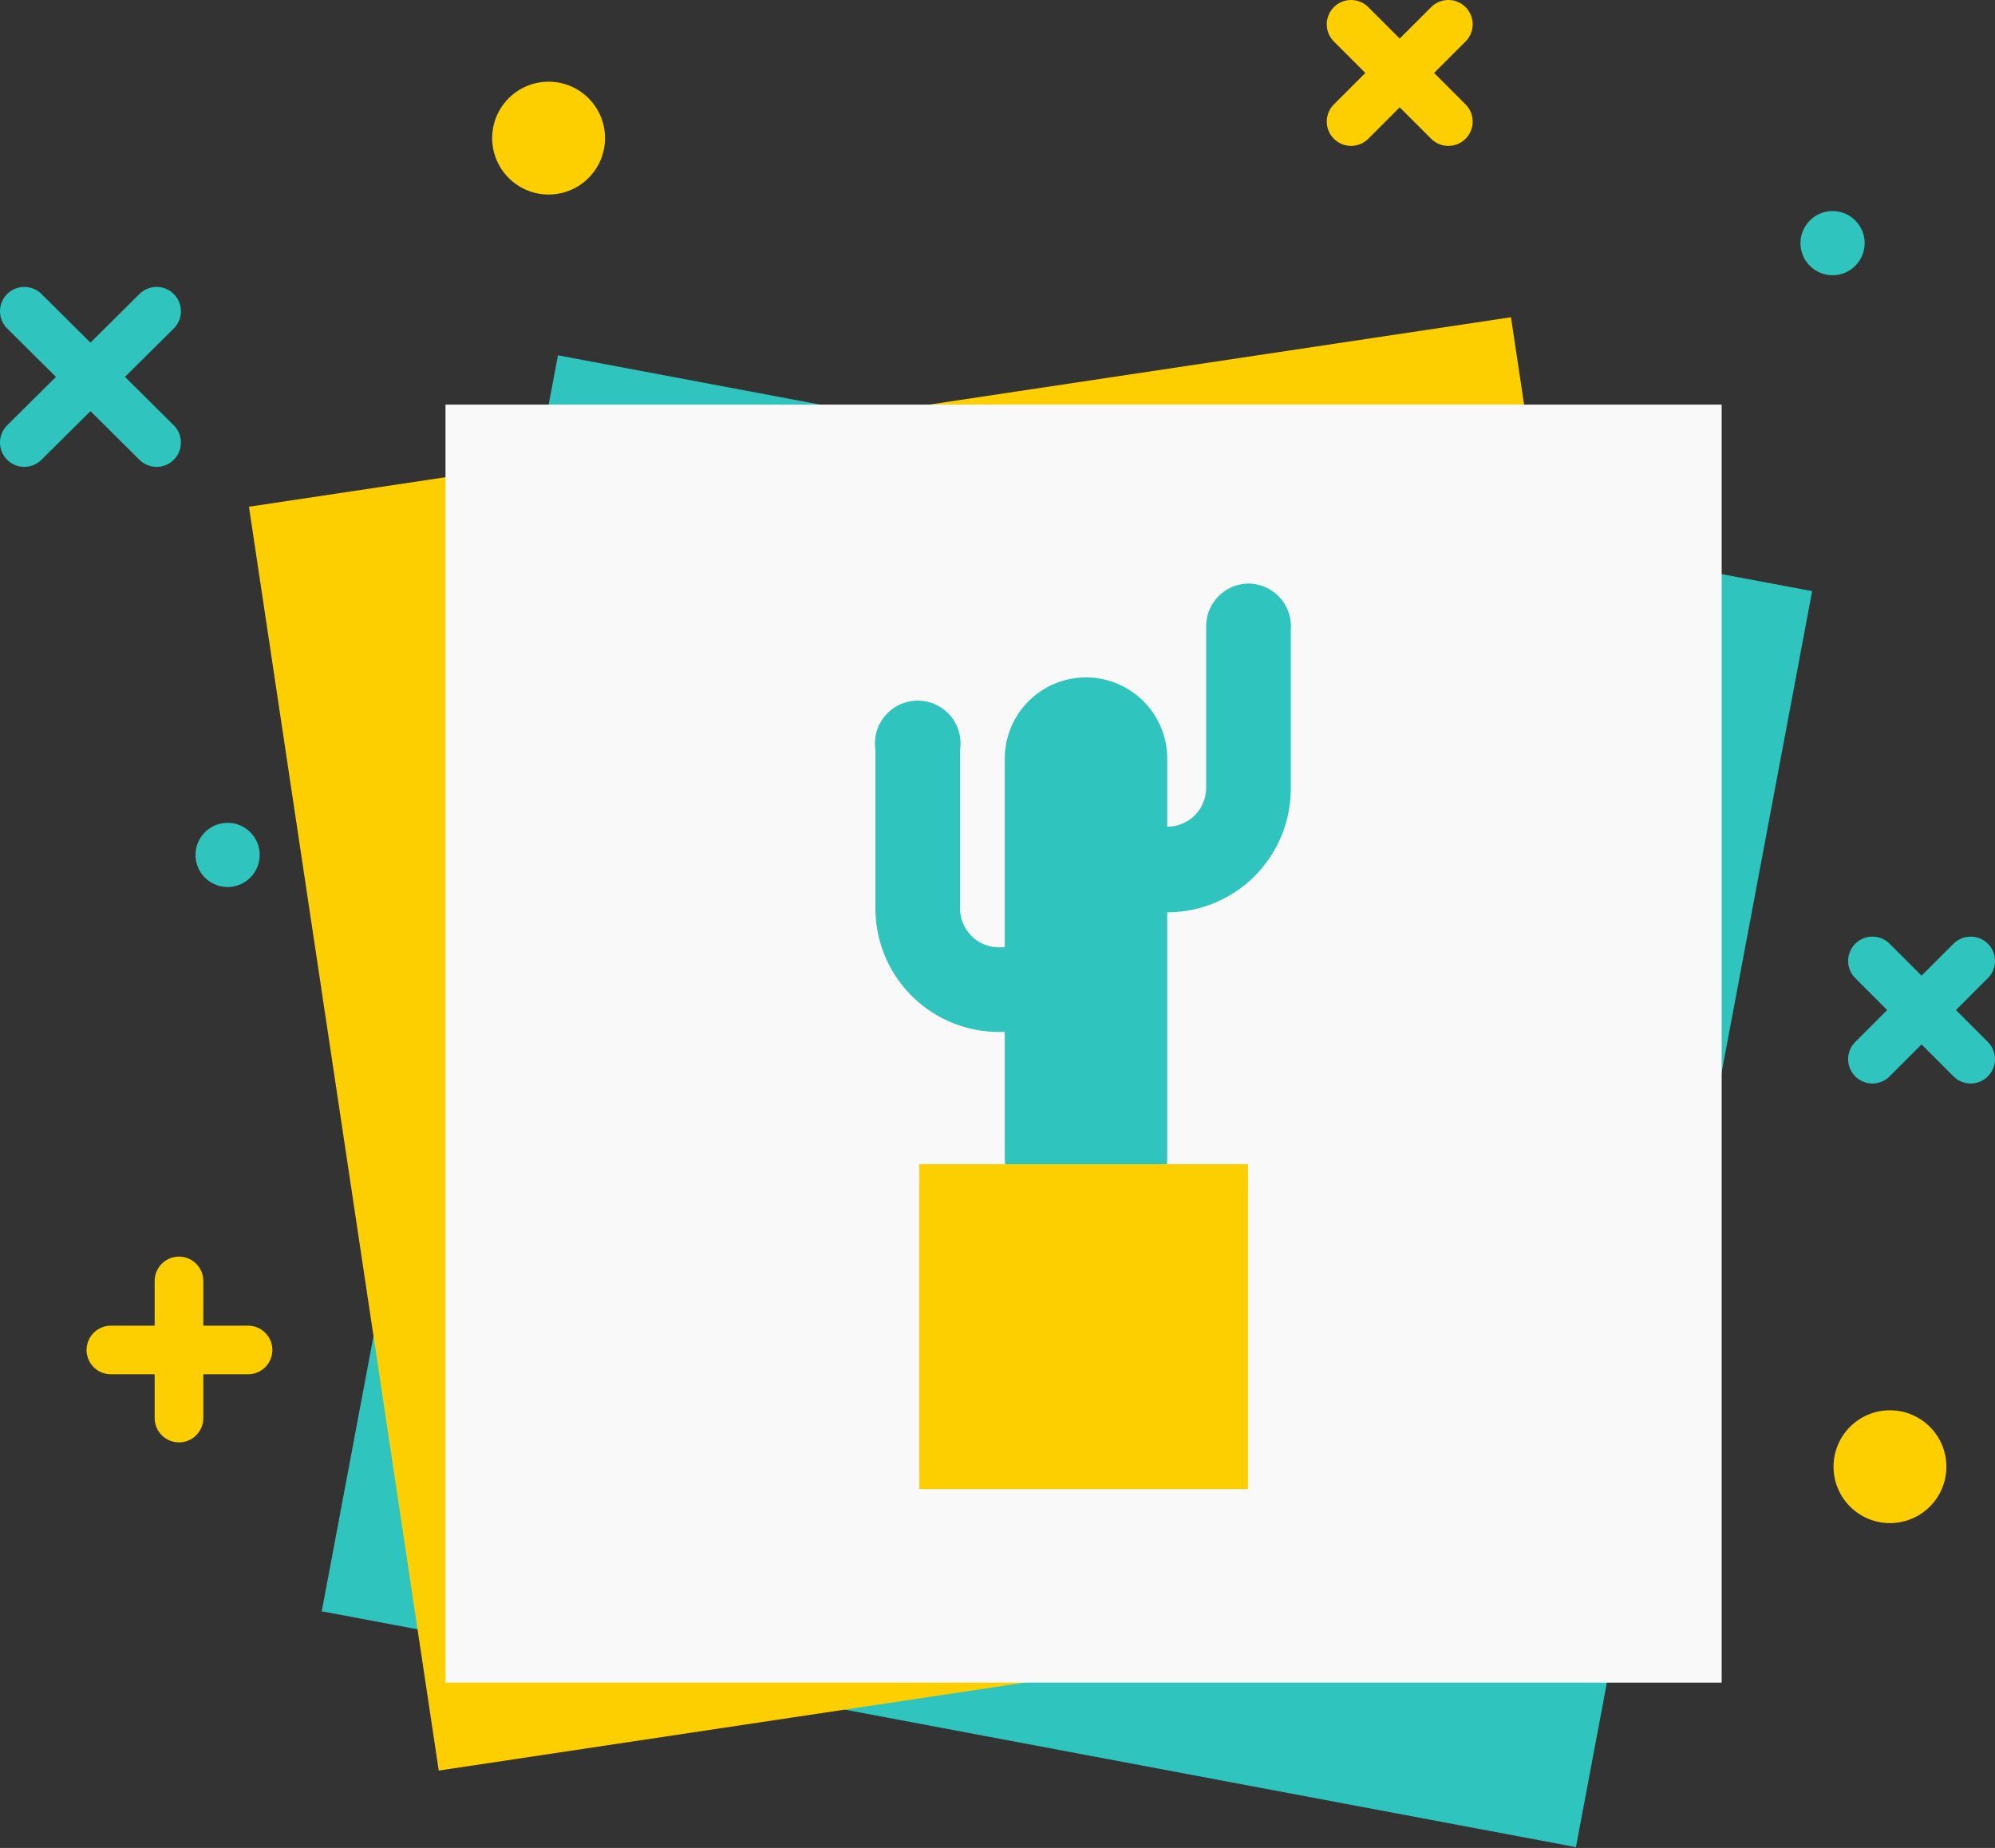 <svg xmlns="http://www.w3.org/2000/svg" viewBox="0 0 20.51 19"><rect x="0" y="0" width="20.51" height="19" fill="#333333" stroke="none"/><defs><style>.cls-1{fill:#30c4bf;}.cls-2{fill:#fecf00;}.cls-3{fill:#f9f9f9;}.cls-4,.cls-5{fill:none;stroke-linecap:round;stroke-miterlimit:10;stroke-width:0.5px;}.cls-4{stroke:#30c4bf;}.cls-5{stroke:#fecf00;}</style></defs><title>scegli foto</title><g id="Layer_2" data-name="Layer 2"><g id="Livello_1" data-name="Livello 1"><rect class="cls-1" x="4.41" y="4.75" width="13.12" height="13.14" transform="translate(2.28 -1.83) rotate(10.65)"/><rect class="cls-2" x="3.46" y="4.16" width="13.12" height="13.14" transform="translate(-1.48 1.61) rotate(-8.54)"/><rect class="cls-3" x="4.58" y="4.16" width="13.12" height="13.14"/><path class="cls-1" d="M12.84,6a.44.44,0,0,0-.44.44V8.1a.4.4,0,0,1-.4.4V7.8a.83.83,0,1,0-1.67,0V9.74h-.06a.4.4,0,0,1-.4-.4V7.71a.44.44,0,1,0-.87,0V9.34a1.27,1.27,0,0,0,1.27,1.27h.06v1.29a.83.83,0,1,0,1.67,0V9.38A1.27,1.27,0,0,0,13.27,8.1V6.48A.44.44,0,0,0,12.84,6Z"/><rect class="cls-2" x="9.45" y="11.97" width="3.38" height="3.34"/><line class="cls-4" x1="1.61" y1="3.2" x2="0.25" y2="4.55"/><line class="cls-4" x1="1.61" y1="4.55" x2="0.25" y2="3.2"/><line class="cls-4" x1="20.26" y1="9.88" x2="19.25" y2="10.89"/><line class="cls-4" x1="20.26" y1="10.89" x2="19.25" y2="9.88"/><line class="cls-5" x1="14.89" y1="0.25" x2="13.89" y2="1.25"/><line class="cls-5" x1="14.89" y1="1.25" x2="13.89" y2="0.25"/><line class="cls-5" x1="1.84" y1="13.17" x2="1.84" y2="14.58"/><line class="cls-5" x1="2.55" y1="13.88" x2="1.14" y2="13.88"/><circle class="cls-1" cx="18.84" cy="2.5" r="0.33"/><circle class="cls-1" cx="2.34" cy="8.79" r="0.33"/><circle class="cls-2" cx="5.64" cy="1.42" r="0.58"/><circle class="cls-2" cx="19.43" cy="15.08" r="0.58"/></g></g></svg>